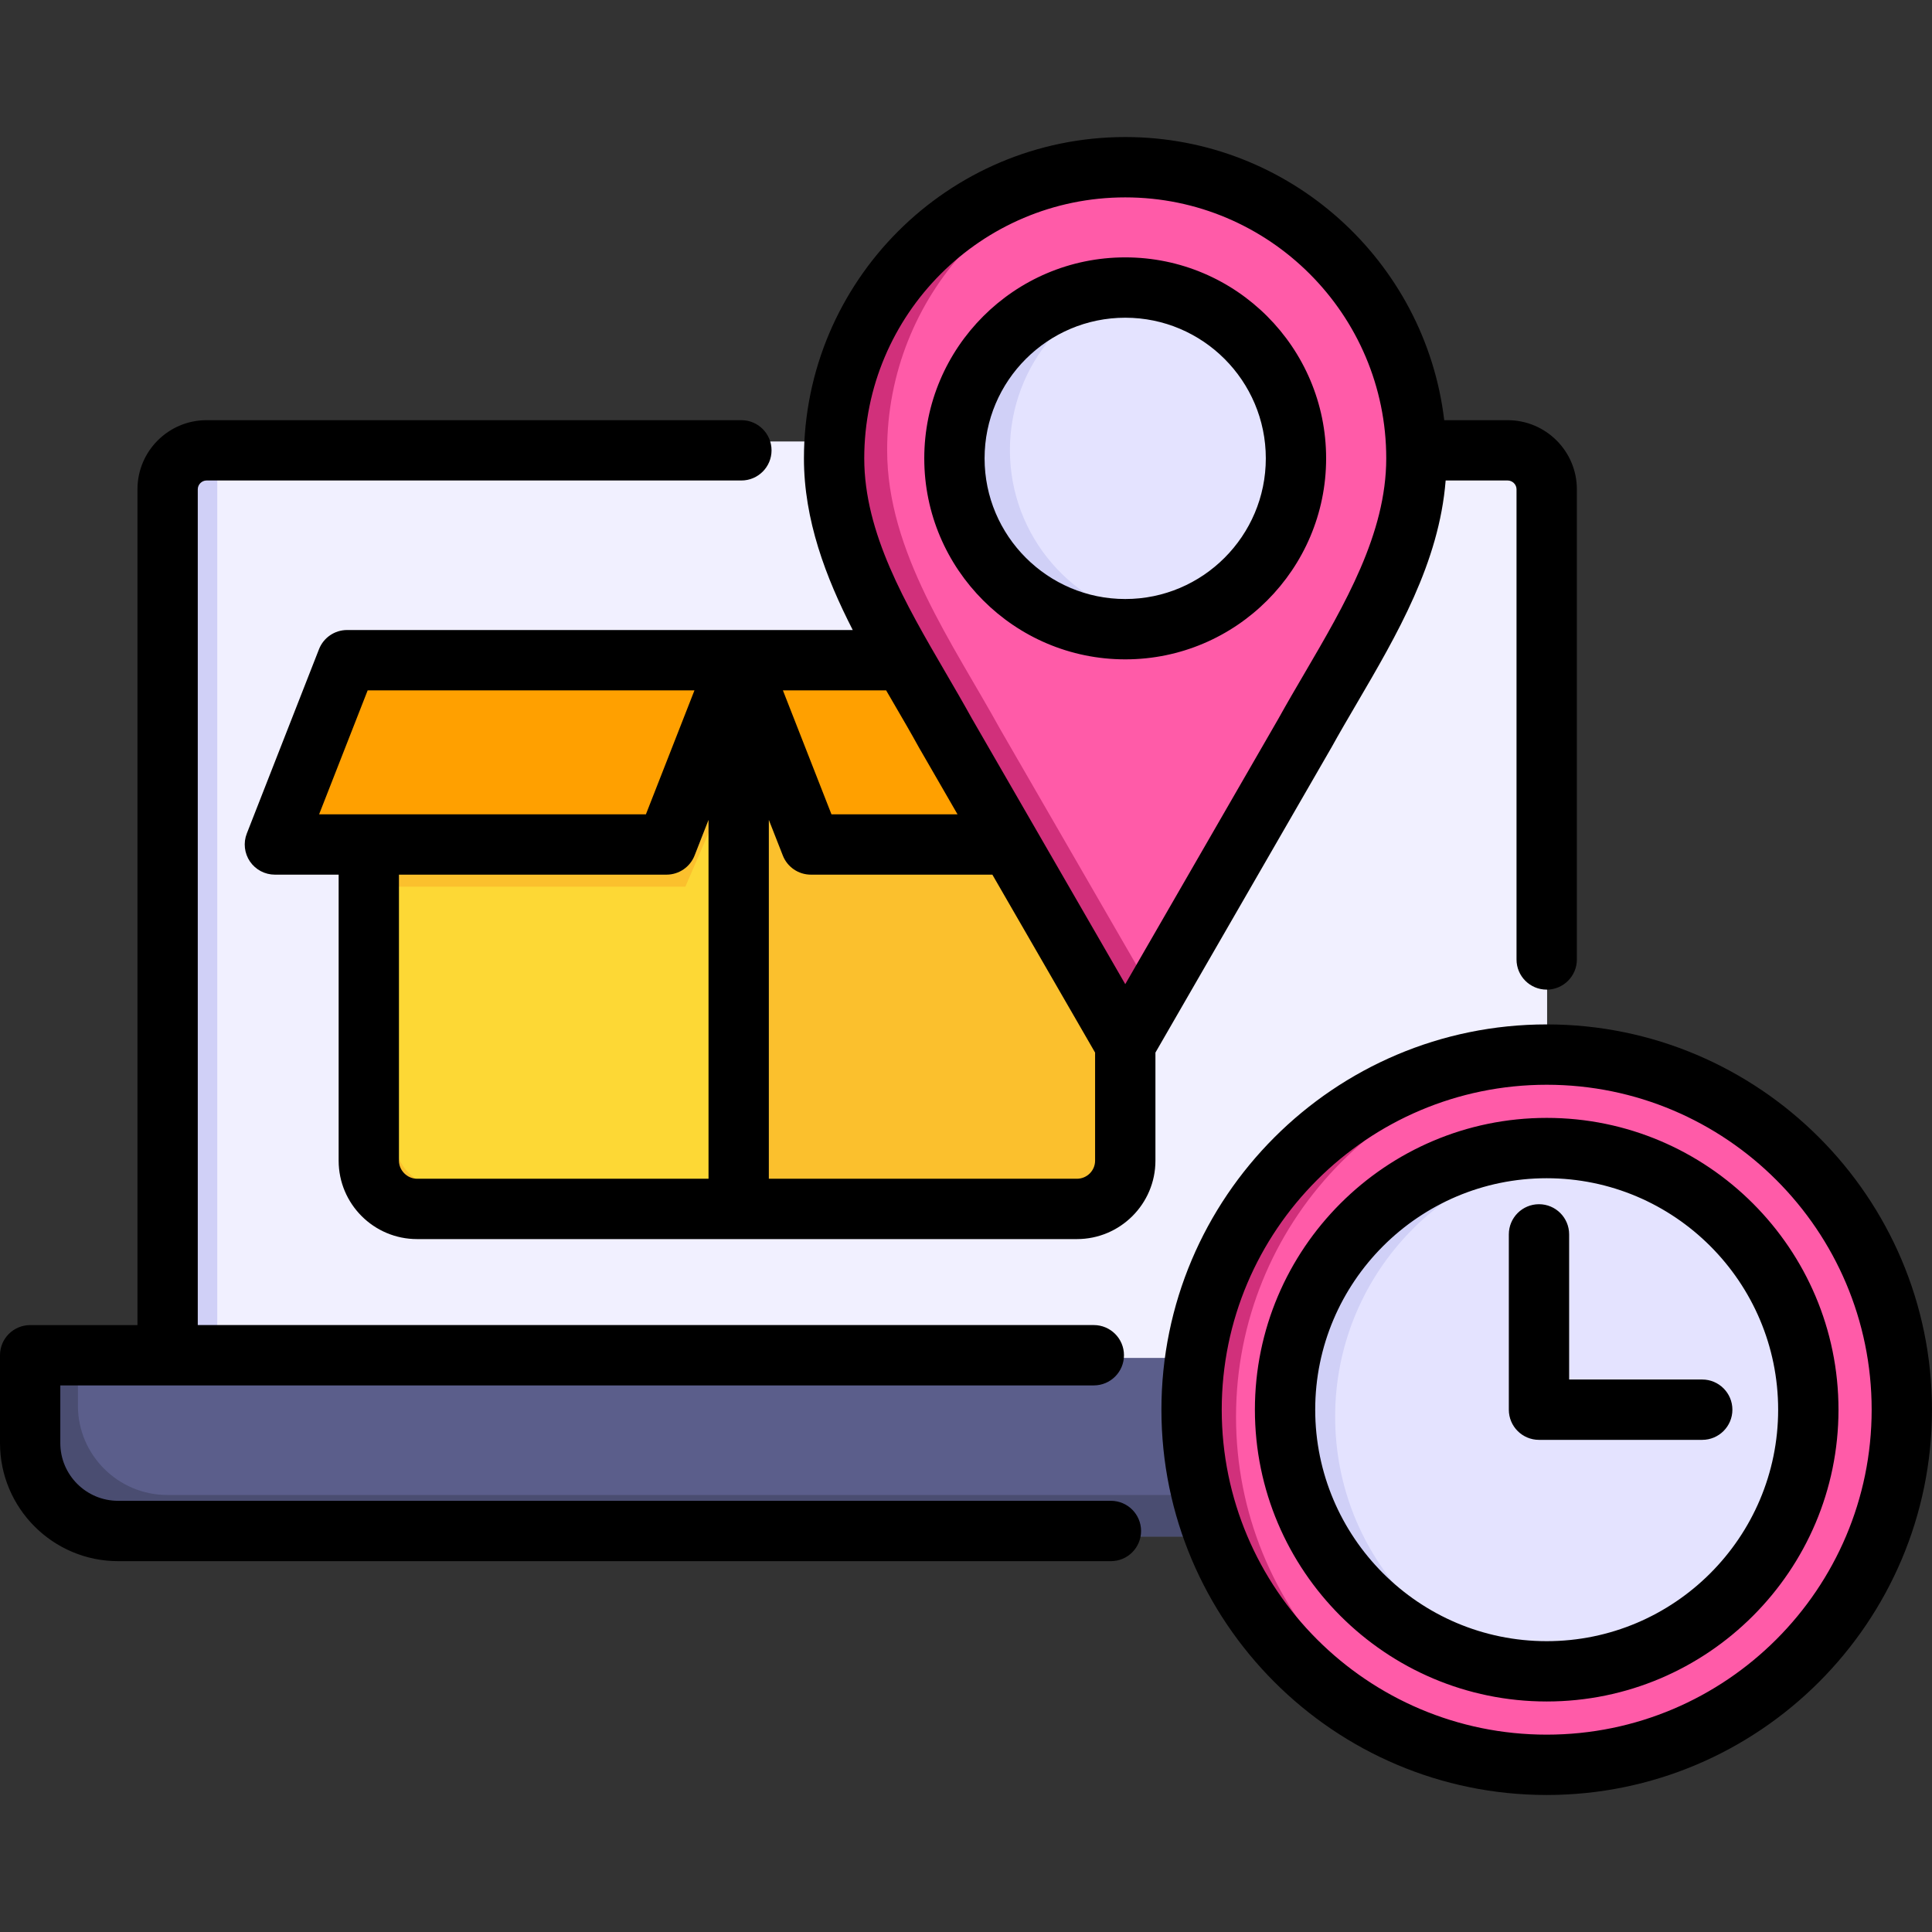 <svg width="60" height="60" viewBox="0 0 60 60" fill="none" xmlns="http://www.w3.org/2000/svg">
<rect x="0" y="0" width="60" height="60" fill="#333333" stroke="none"/>
<path d="M47.546 13.711H6.041C5.904 13.711 5.778 13.769 5.689 13.868C5.597 13.966 5.539 14.098 5.539 14.244V42.188H48.047V14.243C48.047 14.098 47.989 13.966 47.901 13.868C47.809 13.769 47.682 13.711 47.546 13.711Z" fill="#F1F0FF"/>
<path fill-rule="evenodd" clip-rule="evenodd" d="M0.469 42.172H52.662V44.946C52.662 46.472 51.413 47.718 49.888 47.718H3.243C1.718 47.718 0.469 46.472 0.469 44.946V42.172Z" fill="#5B5E8B"/>
<path fill-rule="evenodd" clip-rule="evenodd" d="M2.42 42.172H0.469V44.946C0.469 46.472 1.718 47.718 3.243 47.718H49.888C50.883 47.718 51.758 47.191 52.247 46.398C52.112 46.418 51.977 46.428 51.839 46.428H5.194C3.669 46.428 2.42 45.183 2.42 43.657L2.42 42.172Z" fill="#4A4D71"/>
<path d="M7.248 13.711H6.041C5.904 13.711 5.778 13.769 5.689 13.868C5.597 13.966 5.539 14.098 5.539 14.244V42.188H6.747V14.243C6.747 14.098 6.805 13.966 6.897 13.868C6.986 13.769 7.112 13.711 7.248 13.711Z" fill="#D0D0F7"/>
<path fill-rule="evenodd" clip-rule="evenodd" d="M48.324 55.208C54.497 55.208 59.53 50.171 59.53 44.001C59.53 37.828 54.497 32.795 48.324 32.795C42.15 32.795 37.117 37.828 37.117 44.001C37.117 50.171 42.15 55.208 48.324 55.208Z" fill="#FF5BA8"/>
<path fill-rule="evenodd" clip-rule="evenodd" d="M48.327 52.257C52.873 52.257 56.583 48.547 56.583 44C56.583 39.45 52.873 35.744 48.327 35.744C43.78 35.744 40.07 39.45 40.07 44C40.07 48.547 43.78 52.257 48.327 52.257Z" fill="#E4E3FF"/>
<path fill-rule="evenodd" clip-rule="evenodd" d="M10.898 21.146H34.769V35.485C34.769 36.245 34.145 36.866 33.385 36.866H12.279C11.52 36.866 10.898 36.245 10.898 35.485V21.146Z" fill="#FDD835"/>
<path fill-rule="evenodd" clip-rule="evenodd" d="M22.828 21.146H34.763V35.485C34.763 36.245 34.139 36.866 33.38 36.866H22.828V21.146Z" fill="#FBC02D"/>
<path fill-rule="evenodd" clip-rule="evenodd" d="M24.042 21.147L21.285 27.536H12.265V35.397C12.265 36.204 12.927 36.866 13.737 36.866H12.279C11.52 36.866 10.898 36.245 10.898 35.485V27.536V22.149V21.146H24.042V21.147Z" fill="#FBC02D"/>
<path fill-rule="evenodd" clip-rule="evenodd" d="M10.474 21.146H22.831L20.549 26.425H8.195L10.474 21.146Z" fill="#FFA000"/>
<path fill-rule="evenodd" clip-rule="evenodd" d="M35.182 21.146H22.828L25.107 26.425H37.464L35.182 21.146Z" fill="#FFA000"/>
<path fill-rule="evenodd" clip-rule="evenodd" d="M35.024 32.474L40.698 22.649C42.19 19.959 44.212 17.167 44.212 13.981C44.212 8.908 40.097 4.793 35.024 4.793C29.951 4.793 25.836 8.908 25.836 13.981C25.836 17.154 27.868 19.962 29.35 22.649L35.024 32.474Z" fill="#FF5BA8"/>
<path fill-rule="evenodd" clip-rule="evenodd" d="M35.023 19.371C37.994 19.371 40.414 16.947 40.414 13.98C40.414 11.01 37.994 8.59 35.023 8.59C32.056 8.59 29.633 11.01 29.633 13.98C29.633 16.947 32.056 19.371 35.023 19.371Z" fill="#E4E3FF"/>
<path fill-rule="evenodd" clip-rule="evenodd" d="M35.023 8.59C35.317 8.59 35.607 8.614 35.891 8.661C33.325 9.073 31.364 11.297 31.364 13.98C31.364 16.66 33.325 18.885 35.891 19.3C35.607 19.344 35.317 19.371 35.023 19.371C32.046 19.371 29.633 16.957 29.633 13.98C29.633 11.003 32.046 8.59 35.023 8.59Z" fill="#D0D0F7"/>
<path fill-rule="evenodd" clip-rule="evenodd" d="M35.024 32.474L35.881 30.989L31.064 22.649C29.582 19.962 27.551 17.154 27.551 13.981C27.551 9.195 31.21 5.266 35.881 4.834C35.601 4.807 35.314 4.793 35.024 4.793C29.951 4.793 25.836 8.908 25.836 13.981C25.836 17.154 27.868 19.962 29.35 22.649L35.024 32.474Z" fill="#D1307B"/>
<path fill-rule="evenodd" clip-rule="evenodd" d="M48.327 35.744C48.563 35.744 48.792 35.754 49.022 35.771C44.789 36.126 41.464 39.673 41.464 44C41.464 48.324 44.789 51.872 49.022 52.226C48.792 52.246 48.563 52.256 48.327 52.256C43.766 52.256 40.07 48.557 40.07 44C40.07 39.44 43.766 35.744 48.327 35.744Z" fill="#D0D0F7"/>
<path fill-rule="evenodd" clip-rule="evenodd" d="M48.324 32.795C48.536 32.795 48.749 32.798 48.958 32.812C43.065 33.139 38.386 38.023 38.386 44.001C38.386 49.976 43.065 54.86 48.958 55.187C48.749 55.201 48.536 55.208 48.324 55.208C42.133 55.208 37.117 50.188 37.117 44.001C37.117 37.811 42.133 32.795 48.324 32.795Z" fill="#D1307B"/>
<path d="M35.437 47.546C35.437 48.064 35.018 48.483 34.501 48.483H3.667C1.645 48.483 0 46.838 0 44.816V42.088C0 41.571 0.419 41.152 0.937 41.152H4.269V15.195C4.269 14.011 5.231 13.049 6.415 13.049H23.024C23.541 13.049 23.961 13.468 23.961 13.986C23.961 14.503 23.541 14.922 23.024 14.922H6.414C6.267 14.922 6.142 15.047 6.142 15.195V41.151H33.969C34.486 41.151 34.906 41.571 34.906 42.088C34.906 42.606 34.486 43.025 33.969 43.025H1.873V44.816C1.873 45.805 2.678 46.609 3.667 46.609H34.501C35.018 46.609 35.437 47.029 35.437 47.546ZM41.338 23.233L35.883 32.689V36.046C35.883 37.389 34.789 38.481 33.444 38.481H12.952C11.609 38.481 10.517 37.389 10.517 36.046V27.163H8.537C8.227 27.163 7.938 27.01 7.763 26.755C7.589 26.499 7.552 26.173 7.665 25.885L9.907 20.161C10.048 19.802 10.394 19.566 10.779 19.566H22.941H26.483C25.643 17.924 24.967 16.146 24.967 14.235C24.967 8.732 29.443 4.256 34.946 4.256C40.047 4.256 44.263 8.104 44.852 13.049H46.821C48.006 13.049 48.971 14.011 48.971 15.195V29.798C48.971 30.315 48.551 30.734 48.034 30.734C47.516 30.734 47.097 30.315 47.097 29.798V15.195C47.097 15.047 46.971 14.922 46.821 14.922H44.896C44.693 17.475 43.394 19.696 42.134 21.849C41.857 22.322 41.595 22.769 41.346 23.22C41.343 23.224 41.34 23.229 41.338 23.233ZM20.059 25.29L21.567 21.44H11.418L9.91 25.29H20.059ZM22.004 25.462L21.571 26.568C21.43 26.927 21.084 27.163 20.698 27.163H12.39V36.046C12.39 36.35 12.648 36.607 12.952 36.607H22.004L22.004 25.462ZM24.314 21.44L25.822 25.29H29.737L28.55 23.234C28.547 23.228 28.544 23.223 28.541 23.218C28.29 22.762 28.026 22.309 27.746 21.829C27.671 21.7 27.595 21.57 27.52 21.44H24.314ZM34.009 32.689L30.819 27.163H25.183C24.797 27.163 24.451 26.927 24.311 26.568L23.877 25.462V36.607H33.444C33.756 36.607 34.009 36.355 34.009 36.046V32.689ZM40.517 20.903C41.763 18.774 43.051 16.572 43.051 14.235C43.051 9.765 39.415 6.13 34.946 6.13C30.476 6.13 26.84 9.765 26.84 14.235C26.84 16.555 28.124 18.756 29.365 20.885C29.636 21.351 29.917 21.832 30.178 22.305L34.946 30.564L39.711 22.304C39.97 21.837 40.248 21.362 40.517 20.903ZM41.184 14.235C41.184 17.676 38.386 20.477 34.946 20.477C31.504 20.477 28.704 17.676 28.704 14.235C28.704 10.793 31.504 7.993 34.946 7.993C38.386 7.993 41.184 10.793 41.184 14.235ZM39.311 14.235C39.311 11.826 37.353 9.867 34.946 9.867C32.537 9.867 30.577 11.826 30.577 14.235C30.577 16.643 32.537 18.603 34.946 18.603C37.353 18.603 39.311 16.643 39.311 14.235ZM59.999 43.779C59.999 50.377 54.632 55.745 48.034 55.745C41.436 55.745 36.069 50.377 36.069 43.779C36.069 37.182 41.436 31.814 48.034 31.814C54.632 31.814 59.999 37.182 59.999 43.779ZM58.126 43.779C58.126 38.215 53.599 33.688 48.034 33.688C42.469 33.688 37.942 38.215 37.942 43.779C37.942 49.344 42.469 53.871 48.034 53.871C53.599 53.871 58.126 49.344 58.126 43.779ZM57.096 43.779C57.096 48.776 53.031 52.841 48.034 52.841C43.037 52.841 38.972 48.776 38.972 43.779C38.972 38.782 43.037 34.717 48.034 34.717C53.031 34.717 57.096 38.782 57.096 43.779ZM55.222 43.779C55.222 39.816 51.998 36.591 48.034 36.591C44.07 36.591 40.845 39.816 40.845 43.779C40.845 47.743 44.07 50.968 48.034 50.968C51.998 50.968 55.222 47.743 55.222 43.779ZM52.864 42.842H48.731V38.335C48.731 37.817 48.312 37.398 47.795 37.398C47.277 37.398 46.858 37.817 46.858 38.335V43.779C46.858 44.297 47.277 44.716 47.795 44.716H52.864C53.381 44.716 53.801 44.297 53.801 43.779C53.801 43.262 53.381 42.842 52.864 42.842Z" fill="black"/>
</svg>

